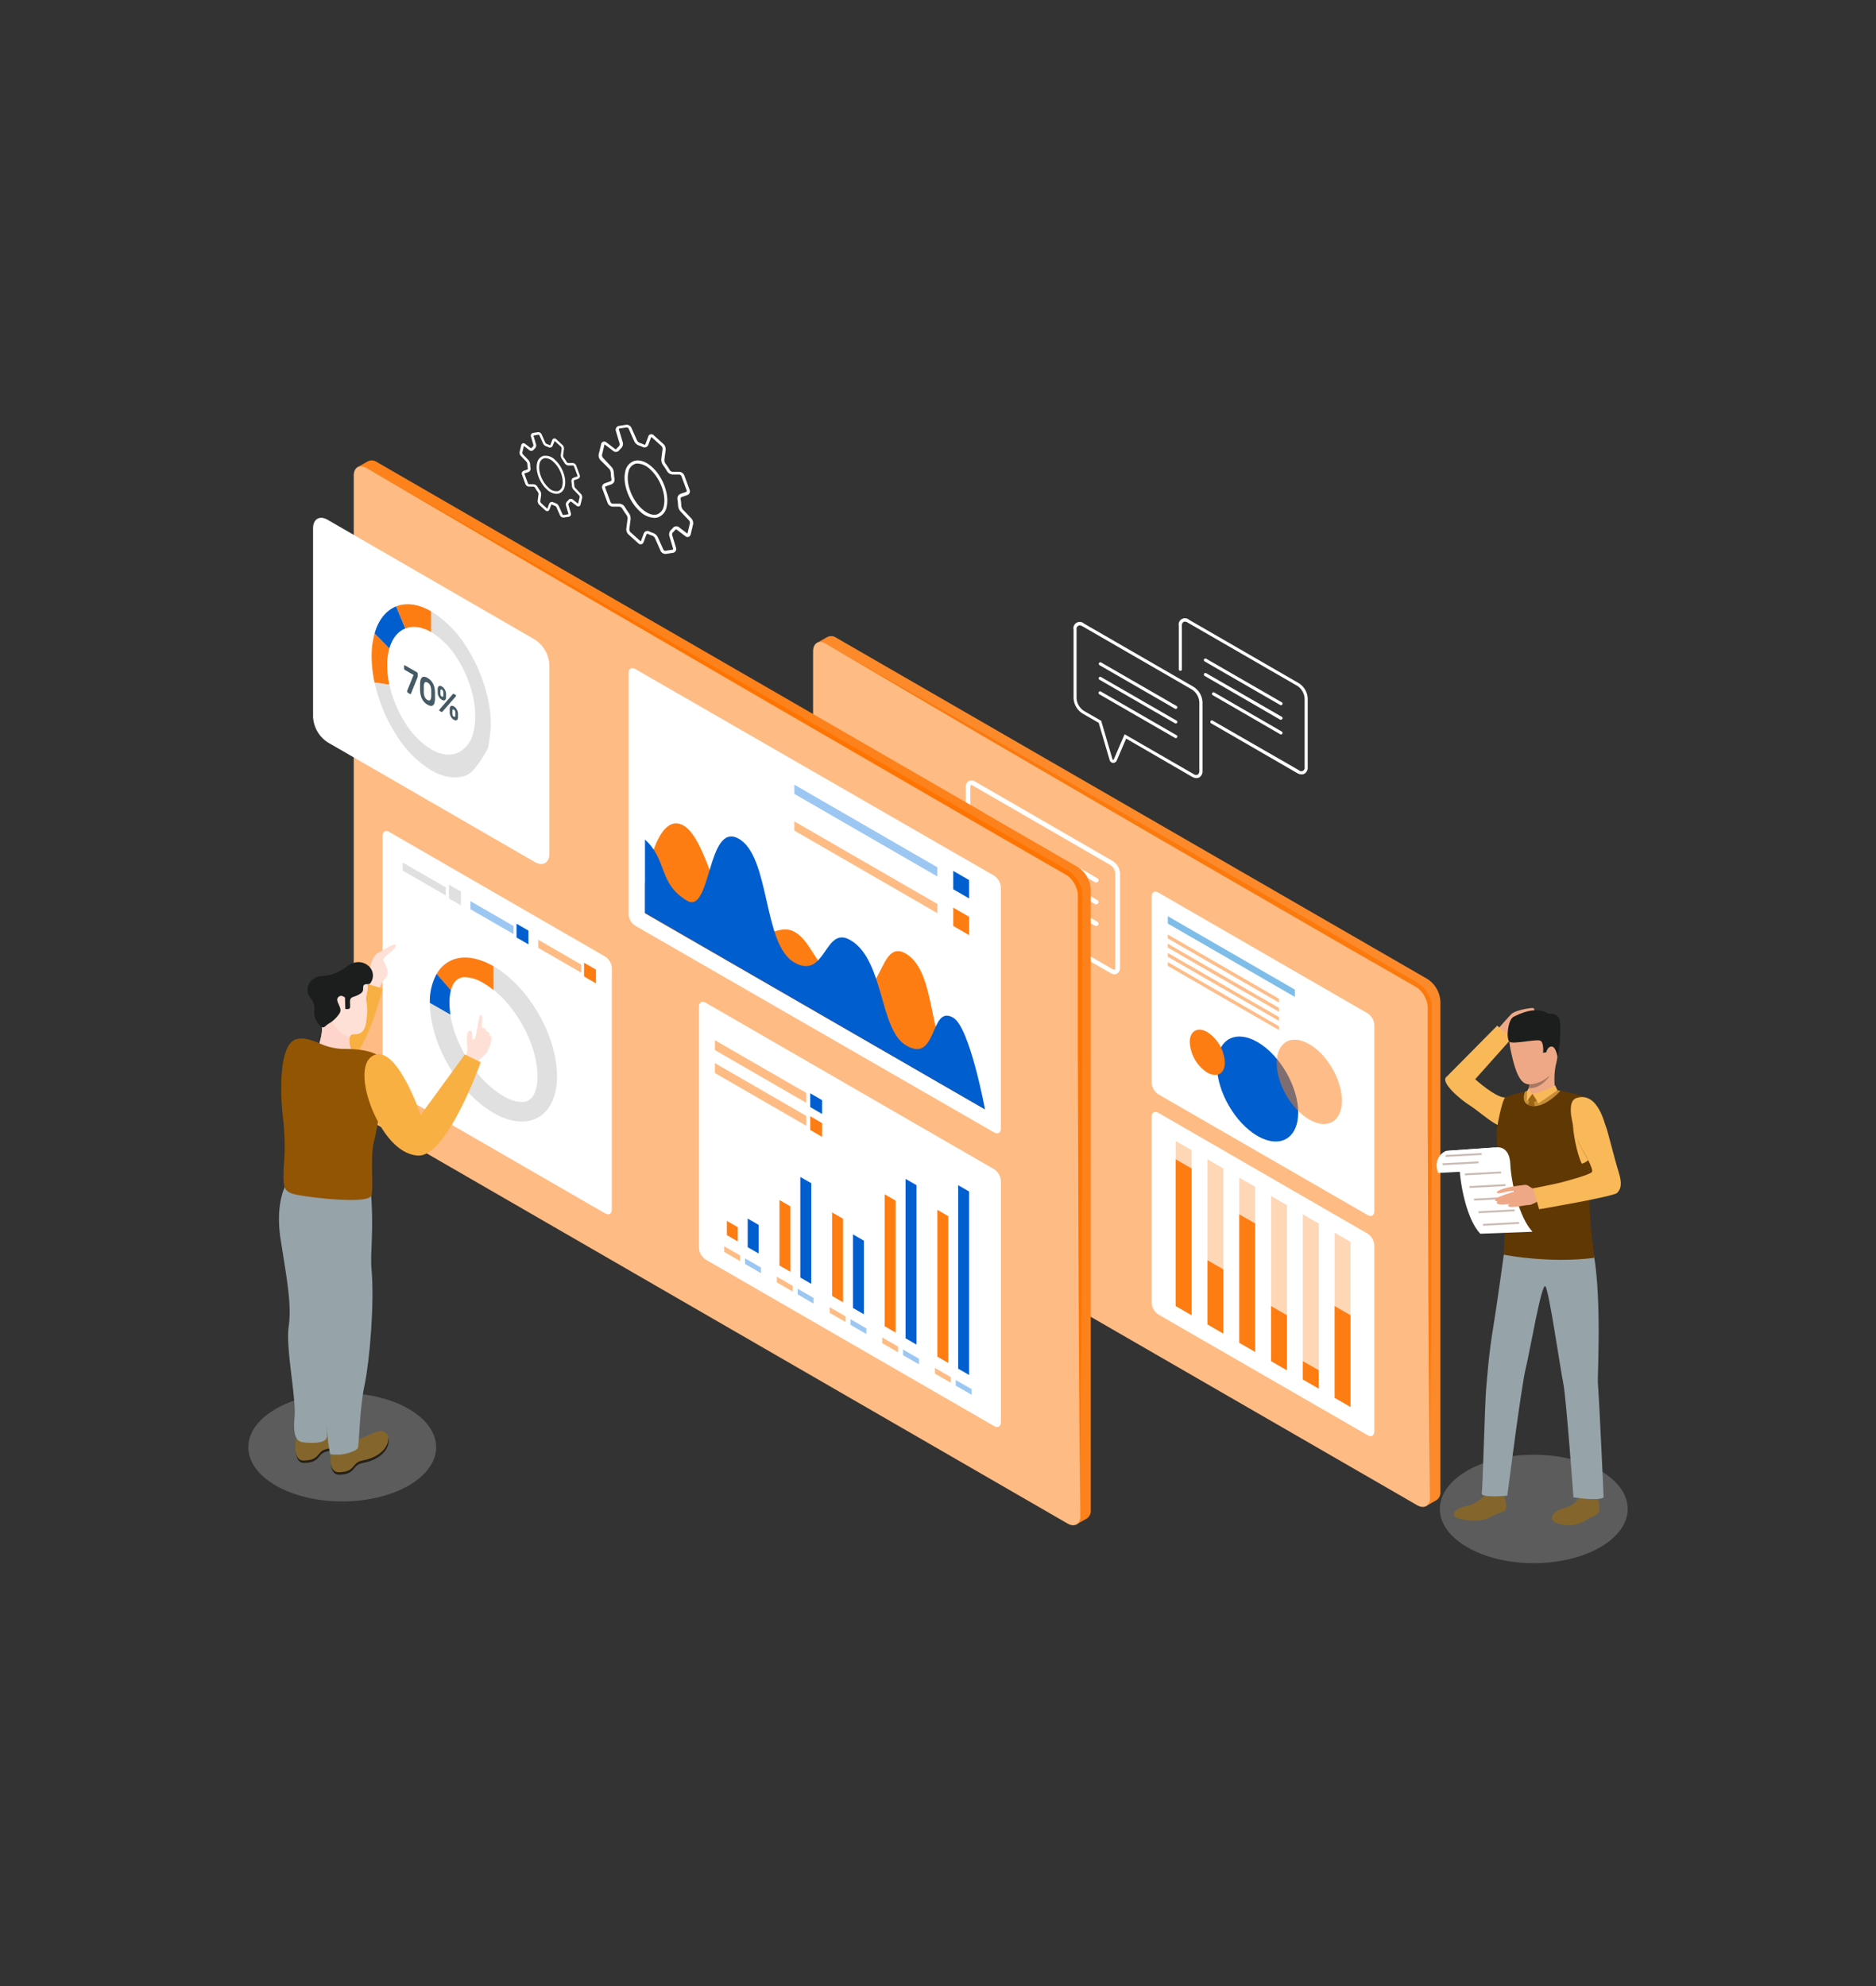 <svg xmlns="http://www.w3.org/2000/svg" width="680" height="720" viewBox="0 0 680 720">
  <rect x="0" y="0" width="680" height="720" fill="#333333" stroke="none"/>
  <g id="Group_836" data-name="Group 836" transform="translate(-2993 -2449)">
    <g id="Group_835" data-name="Group 835" transform="translate(1050.434 111)">
      <ellipse id="Shadow" cx="34.047" cy="19.659" rx="34.047" ry="19.659" transform="translate(2464.472 2865.374)" fill="#fff" opacity="0.2"/>
      <ellipse id="Shadow-2" data-name="Shadow" cx="34.047" cy="19.659" rx="34.047" ry="19.659" transform="translate(2032.566 2843)" fill="#fff" opacity="0.2"/>
      <g id="Group_823" data-name="Group 823" transform="translate(2043.689 2492)">
        <g id="Group_821" data-name="Group 821" transform="translate(0 0)">
          <g id="Group_806" data-name="Group 806" transform="translate(12.355 0)">
            <g id="Group_805" data-name="Group 805" transform="translate(0 12.918)">
              <g id="_2319918" data-name="2319918" transform="translate(14.747 0)">
                <g id="objects" transform="translate(0)">
                  <path id="Path_3735" data-name="Path 3735" d="M311.25,274.963l4.565-2.863-4.211,3.387Z" transform="translate(77.619 -38.268)" fill="#afddef"/>
                  <path id="Path_3736" data-name="Path 3736" d="M312.108,271.847a.791.791,0,0,0,1.106.14.792.792,0,0,0-.382-1.415.793.793,0,0,0-.791.391A.8.8,0,0,0,312.108,271.847Z" transform="translate(78.929 -38.909)" fill="#afddef"/>
                  <path id="Path_3737" data-name="Path 3737" d="M319.481,276.586c-1.415-2.142-6.578-8.28-6.364-11.527a9.4,9.4,0,0,1,3.587-6.439c.666-.17,1.8-.268,1.93.966s.1,5.261,1.164,6.849,1.273-.556,1.415-1.774c.214-1.418,2.172-1.515,2.1.64s-.964,6.876.27,8.408Z" transform="translate(67.216 -43.945)" fill="#ffe0d7"/>
                  <path id="Path_3738" data-name="Path 3738" d="M316.689,258.6a2.552,2.552,0,0,1,.994,0c-.768-.084-1.562.484-2.554,2.342a7.5,7.5,0,0,0,0,6.322,52.641,52.641,0,0,0,4.879,8.068l3.613-1.574-4.139,2.835c-1.418-2.142-6.578-8.28-6.367-11.527A9.408,9.408,0,0,1,316.689,258.6Z" transform="translate(67.172 -43.931)" fill="#ffd4ca"/>
                  <path id="Path_3753" data-name="Path 3753" d="M291.327,301.807,288.35,297l3.445,4.525Z" transform="translate(134.113 -27.858)" fill="#c1eafe"/>
                  <path id="Path_3754" data-name="Path 3754" d="M292.475,299.111a.794.794,0,1,0-1.171-1.024.785.785,0,0,0,.065.88.785.785,0,0,0,1.106.144Z" transform="translate(129.081 -27.573)" fill="#c1eafe"/>
                  <path id="Path_3757" data-name="Path 3757" d="M310.928,154.558l3.657-2.1h0a3.239,3.239,0,0,1,3.347.284l214.25,123.7a10.365,10.365,0,0,1,4.67,8.083V462.328a3.256,3.256,0,0,1-1.42,3.023v0l-3.743,2.128L317.9,341.272a10.318,10.318,0,0,1-4.665-8.083Z" transform="translate(-142.974 -88.423)" fill="#fc8a2b"/>
                  <path id="Path_3758" data-name="Path 3758" d="M318.265,154.286l214.28,123.682a10.3,10.3,0,0,1,4.665,8.082V463.857c0,2.963-2.083,4.168-4.665,2.694l-214.28-123.7a10.308,10.308,0,0,1-4.665-8.083V156.994C313.63,154,315.727,152.739,318.265,154.286Z" transform="translate(-147.106 -87.796)" fill="#febb83"/>
                  <path id="Path_3759" data-name="Path 3759" d="M313.091,154.09l58.594,34.429,60.179,35.055,69.1,39.988L518.7,273.715c2.921,1.688,5.9,3.36,8.736,5.048a9.511,9.511,0,0,1,2.838,3.5,9.1,9.1,0,0,1,.777,2.184,10.007,10.007,0,0,1,.17,2.327v39.28c.1,25.525.2,49.262.27,69.653.3,40.77.482,67.953.482,67.953s.186-27.183.482-67.953c.07-20.391.172-44.172.286-69.653v-39.28a11.878,11.878,0,0,0-.186-2.679,11.406,11.406,0,0,0-.908-2.554,11.09,11.09,0,0,0-3.475-4.169c-2.947-1.773-5.855-3.4-8.79-5.119l-17.615-10.21L432.586,222.2l-60.452-34.587Z" transform="translate(-141.934 -87.599)" fill="#fc790c"/>
                  <g id="Text_Box" data-name="Text Box" transform="translate(221.813 116.027)">
                    <g id="Group_351" data-name="Group 351" transform="translate(0 0)">
                      <path id="Path_967" data-name="Path 967" d="M192.387,286.127a1.926,1.926,0,0,0,.968-.254,2.344,2.344,0,0,0,1.051-2.139V249.571a5.686,5.686,0,0,0-2.579-4.481L141.9,216.243a2.359,2.359,0,0,0-2.374-.14,2.328,2.328,0,0,0-1.052,2.123v34.161a5.657,5.657,0,0,0,2.593,4.446L191,285.687A2.76,2.76,0,0,0,192.387,286.127Zm-51.881-68.6a1.178,1.178,0,0,1,.559.186L191,246.568a4.021,4.021,0,0,1,1.7,3.038v34.163c0,.407-.12.626-.22.677s-.34,0-.7-.151l-49.928-28.849a3.957,3.957,0,0,1-1.7-3.024v-34.18c0-.407.1-.626.2-.677Z" transform="translate(-138.466 -215.848)" fill="#fff"/>
                    </g>
                    <g id="Group_352" data-name="Group 352" transform="translate(5.717 11.817)">
                      <path id="Path_968" data-name="Path 968" d="M184.089,249.673a.833.833,0,0,0,.406-1.564l-40.73-23.5a.867.867,0,0,0-1.155.3.85.85,0,0,0,.306,1.138l40.729,23.5A.787.787,0,0,0,184.089,249.673Z" transform="translate(-142.503 -224.497)" fill="#fff"/>
                      <path id="Path_969" data-name="Path 969" d="M184.089,254.339a.832.832,0,0,0,.407-1.562L143.764,229.29a.813.813,0,0,0-.64-.091.835.835,0,0,0-.206,1.529l40.729,23.49A.728.728,0,0,0,184.089,254.339Z" transform="translate(-142.503 -221.239)" fill="#fff"/>
                      <path id="Path_970" data-name="Path 970" d="M184.089,258.964a.832.832,0,0,0,.407-1.562l-40.73-23.5a.836.836,0,0,0-.85,1.441l40.73,23.509A.949.949,0,0,0,184.089,258.964Z" transform="translate(-142.505 -218.023)" fill="#fff"/>
                    </g>
                  </g>
                  <path id="Path_3761" data-name="Path 3761" d="M400.3,109.625l3.657-2.085h0a3.229,3.229,0,0,1,3.345.283L661.357,254.59a10.349,10.349,0,0,1,4.667,8.082V487.744a3.275,3.275,0,0,1-1.42,3.033h0l-3.743,2.142L407.3,343.728a10.34,10.34,0,0,1-4.665-8.082Z" transform="translate(-398.878 -107.201)" fill="#fd821c"/>
                  <path id="Path_3762" data-name="Path 3762" d="M407.635,109.345,661.674,256.1a10.311,10.311,0,0,1,4.667,8.083V489.265c0,2.977-2.086,4.183-4.667,2.694L407.635,345.207a10.3,10.3,0,0,1-4.665-8.082V112.039C402.97,109.118,405.053,107.856,407.635,109.345Z" transform="translate(-402.97 -106.567)" fill="#febb83"/>
                  <path id="Path_3763" data-name="Path 3763" d="M402.486,109.16,473.7,150.878l73.1,42.541,83.9,48.61,21.428,12.336L654.8,255.9l1.3.752a6.551,6.551,0,0,1,1.12.836,10.155,10.155,0,0,1,2.838,4.765,9.088,9.088,0,0,1,.242,2.836v56.877c.1,30.956.2,59.827.282,84.586l.5,82.53s.2-33.012.51-82.53c.07-24.759.17-53.63.27-84.586V265.087a10.817,10.817,0,0,0-.3-3.247,11.58,11.58,0,0,0-3.371-5.673,13.967,13.967,0,0,0-2.71-1.8l-2.665-1.546-21.386-12.393-84.035-48.4-73.2-41.973Z" transform="translate(-397.819 -106.383)" fill="#ff7400"/>
                  <path id="Path_3764" data-name="Path 3764" d="M408.533,322.04v67.484c0,1.574-1.094,2.214-2.451,1.42l-75.795-43.722a5.412,5.412,0,0,1-2.467-4.253V275.515c0-1.56,1.1-2.2,2.467-1.418l75.72,43.731A5.4,5.4,0,0,1,408.533,322.04Z" transform="translate(-38.597 -37.57)" fill="#fff"/>
                  <path id="Path_3765" data-name="Path 3765" d="M339.664,367.813V307.959l-5.754-3.319V364.5Z" transform="translate(21.636 -24.664)" fill="#fed7b7"/>
                  <path id="Path_3766" data-name="Path 3766" d="M339.664,359.97V326.717L333.91,323.4v33.253Z" transform="translate(21.636 -16.823)" fill="#fe7d13"/>
                  <path id="Path_3767" data-name="Path 3767" d="M347.8,363.127V303.271l-5.771-3.331v59.87Z" transform="translate(1.988 -26.631)" fill="#fed7b7"/>
                  <path id="Path_3768" data-name="Path 3768" d="M347.8,347.436v-6.648l-5.771-3.317v6.651Z" transform="translate(1.988 -10.941)" fill="#fe7d13"/>
                  <path id="Path_3769" data-name="Path 3769" d="M355.914,358.439V298.583l-5.754-3.333v59.872Z" transform="translate(-17.657 -28.59)" fill="#fed7b7"/>
                  <path id="Path_3770" data-name="Path 3770" d="M355.914,346.669V326.717L350.16,323.4v19.952Z" transform="translate(-17.657 -16.823)" fill="#fe7d13"/>
                  <path id="Path_3771" data-name="Path 3771" d="M364.051,353.745V293.891l-5.771-3.331v59.868Z" transform="translate(-37.305 -30.551)" fill="#fed7b7"/>
                  <path id="Path_3772" data-name="Path 3772" d="M364.051,349.826V303.271l-5.771-3.331v46.568Z" transform="translate(-37.305 -26.631)" fill="#fe7d13"/>
                  <path id="Path_3773" data-name="Path 3773" d="M372.165,349.059V289.2l-5.754-3.331v59.87Z" transform="translate(-56.953 -32.51)" fill="#fed7b7"/>
                  <path id="Path_3774" data-name="Path 3774" d="M372.165,338.275V314.992l-5.754-3.322v23.285Z" transform="translate(-56.953 -21.725)" fill="#fe7d13"/>
                  <path id="Path_3775" data-name="Path 3775" d="M380.3,344.367V284.513l-5.771-3.333v59.856Z" transform="translate(-76.601 -34.472)" fill="#fed7b7"/>
                  <path id="Path_3776" data-name="Path 3776" d="M380.3,342.406V289.2l-5.771-3.331v53.205Z" transform="translate(-76.601 -32.51)" fill="#fe7d13"/>
                  <path id="Path_3777" data-name="Path 3777" d="M408.533,265.762v67.5c0,1.56-1.094,2.2-2.451,1.418l-75.795-43.733a5.4,5.4,0,0,1-2.467-4.253V219.207c0-1.574,1.106-2.2,2.467-1.418l75.722,43.717A5.424,5.424,0,0,1,408.533,265.762Z" transform="translate(-38.597 -61.112)" fill="#fff"/>
                  <path id="Path_3778" data-name="Path 3778" d="M362.023,256.5c8.126,4.709,14.719,16.125,14.719,25.525s-6.592,13.2-14.733,8.508S347.29,274.412,347.29,265.01,353.883,251.809,362.023,256.5Z" transform="translate(-34.413 -45.629)" fill="#005ecf"/>
                  <path id="Path_3779" data-name="Path 3779" d="M347.939,256.919c6.525,3.773,11.825,12.948,11.825,20.492s-5.3,10.608-11.839,6.835S336.1,271.3,336.1,263.74,341.405,253.134,347.939,256.919Z" transform="translate(-1.571 -45.294)" fill="#fe7d13" opacity="0.5"/>
                  <path id="Path_3780" data-name="Path 3780" d="M372.4,253.6a14.071,14.071,0,0,1,6.367,11.032c0,4.055-2.838,5.671-6.367,3.671a14.055,14.055,0,0,1-6.367-11.032C366.044,253.213,368.879,251.567,372.4,253.6Z" transform="translate(-63.009 -46.366)" fill="#fe7d13"/>
                  <path id="Path_3781" data-name="Path 3781" d="M348.13,223.72l46.075,26.619V253L348.13,226.388Z" transform="translate(-53.064 -58.492)" fill="#007cd4" opacity="0.5"/>
                  <path id="Path_3782" data-name="Path 3782" d="M352.19,228.41l40.316,23.283v1.378L352.19,229.8Z" transform="translate(-57.124 -56.532)" fill="#fe7d13" opacity="0.5"/>
                  <path id="Path_3783" data-name="Path 3783" d="M352.19,230.76l40.316,23.285v1.373L352.19,232.136Z" transform="translate(-57.124 -55.549)" fill="#fe7d13" opacity="0.5"/>
                  <path id="Path_3784" data-name="Path 3784" d="M352.19,233.11l40.316,23.269v1.376L352.19,234.486Z" transform="translate(-57.124 -54.567)" fill="#fe7d13" opacity="0.5"/>
                  <path id="Path_3785" data-name="Path 3785" d="M352.19,235.45l40.316,23.285v1.373L352.19,236.826Z" transform="translate(-57.124 -53.589)" fill="#fe7d13" opacity="0.5"/>
                  <path id="Path_3786" data-name="Path 3786" d="M558.23,239.794V327.2c0,1.574-1.1,2.211-2.454,1.418l-130.034-74.9a5.419,5.419,0,0,1-2.453-4.254V162.057c0-1.56,1.1-2.2,2.453-1.419L555.8,235.54A5.432,5.432,0,0,1,558.23,239.794Z" transform="translate(-323.673 -85.002)" fill="#fff"/>
                  <path id="Path_3787" data-name="Path 3787" d="M550.6,303.695s-11.756-15.457-15.173-22.051c-5.075-9.828-3.915-28.843-13.627-34.487-9.926-5.772-8.2,19.526-20.788,12.336s-12.552-15.712-18.935-19.853-11.937,4.17-19.428,0c-8.6-4.779-12.547-34.033-21.44-38.924-9.926-5.46-13.869,21.271-13.869,21.271v10.648Z" transform="translate(-321.781 -68.416)" fill="#fe7d13"/>
                  <path id="Path_3788" data-name="Path 3788" d="M550.595,302.292s-5.517-29.778-11.514-33.253c-8.608-5.006-5.587,17.13-17.286,9.926-9.544-5.842-7.775-31.2-20.164-38.144-9.321-5.234-8.706,14.677-20.155,8.209s-8.688-38.428-20.164-44.881S451.387,231.9,442.541,226.6c-10.466-6.3-6.988-14.734-15.2-22.135v26.616Z" transform="translate(-321.781 -67.013)" fill="#005ecf"/>
                  <path id="Path_3789" data-name="Path 3789" d="M437.154,215.467v6.651L431.4,218.8V212.15Z" transform="translate(-214.099 -63.329)" fill="#005ecf"/>
                  <path id="Path_3790" data-name="Path 3790" d="M491.36,220.035,439.52,190.1v3.333l51.841,29.935Z" transform="translate(-279.821 -72.547)" fill="#9cc7f2"/>
                  <path id="Path_3791" data-name="Path 3791" d="M437.154,224.861V231.5L431.4,228.18v-6.65Z" transform="translate(-214.099 -59.407)" fill="#fe7d13"/>
                  <path id="Path_3792" data-name="Path 3792" d="M491.36,229.412,439.52,199.49v3.318l51.841,29.935Z" transform="translate(-279.821 -68.621)" fill="#febb83"/>
                  <path id="Path_3793" data-name="Path 3793" d="M532.712,310.554V398c0,1.56-1.094,2.2-2.454,1.418L425.733,339.072a5.425,5.425,0,0,1-2.453-4.255V247.365c0-1.56,1.094-2.2,2.453-1.415L530.268,306.3A5.436,5.436,0,0,1,532.712,310.554Z" transform="translate(-298.138 -49.338)" fill="#fff"/>
                  <path id="Path_3794" data-name="Path 3794" d="M435.371,361.29V294.783L431.4,292.5v66.507Z" transform="translate(-212.312 -29.739)" fill="#005ecf"/>
                  <path id="Path_3795" data-name="Path 3795" d="M436.529,345.609l-5.759-3.319v2.042l5.759,3.32Z" transform="translate(-212.575 -8.925)" fill="#9cc7f2"/>
                  <path id="Path_3796" data-name="Path 3796" d="M440.688,354.3V301.086L436.73,298.8v53.221Z" transform="translate(-225.188 -27.106)" fill="#fe7d13"/>
                  <path id="Path_3797" data-name="Path 3797" d="M441.849,342.546l-5.759-3.336v2.044l5.773,3.319Z" transform="translate(-225.455 -10.213)" fill="#febb83"/>
                  <path id="Path_3798" data-name="Path 3798" d="M448.821,350.962v-57.8l-3.971-2.281v57.784Z" transform="translate(-244.835 -30.418)" fill="#005ecf"/>
                  <path id="Path_3799" data-name="Path 3799" d="M449.989,337.831,444.23,334.5v2.044l5.759,3.331Z" transform="translate(-245.124 -12.181)" fill="#9cc7f2"/>
                  <path id="Path_3800" data-name="Path 3800" d="M454.147,344.943V297.125l-3.967-2.3v47.828Z" transform="translate(-257.723 -28.766)" fill="#fe7d13"/>
                  <path id="Path_3801" data-name="Path 3801" d="M455.319,334.749l-5.759-3.32v2.044l5.759,3.317Z" transform="translate(-258.01 -13.467)" fill="#febb83"/>
                  <path id="Path_3802" data-name="Path 3802" d="M462.271,334.026V307.365l-3.971-2.3v26.675Z" transform="translate(-277.357 -24.486)" fill="#005ecf"/>
                  <path id="Path_3803" data-name="Path 3803" d="M463.429,330.083l-5.768-3.333v2.044l5.768,3.331Z" transform="translate(-277.61 -15.421)" fill="#9cc7f2"/>
                  <path id="Path_3804" data-name="Path 3804" d="M467.605,332.023V301.75l-3.976-2.3v30.278Z" transform="translate(-290.246 -26.833)" fill="#fe7d13"/>
                  <path id="Path_3805" data-name="Path 3805" d="M468.748,327l-5.759-3.322v2.044l5.759,3.317Z" transform="translate(-290.484 -16.704)" fill="#febb83"/>
                  <path id="Path_3806" data-name="Path 3806" d="M475.707,329.136l.014-36.473-3.971-2.283v36.47Z" transform="translate(-309.881 -30.625)" fill="#005ecf"/>
                  <path id="Path_3807" data-name="Path 3807" d="M476.915,322.3l-5.754-3.331v2.044l5.754,3.331Z" transform="translate(-310.239 -18.675)" fill="#9cc7f2"/>
                  <path id="Path_3808" data-name="Path 3808" d="M481.047,322.313V298.574l-3.967-2.284v23.737Z" transform="translate(-322.767 -28.155)" fill="#fe7d13"/>
                  <path id="Path_3809" data-name="Path 3809" d="M482.249,319.219,476.49,315.9v2.03l5.759,3.331Z" transform="translate(-323.129 -19.958)" fill="#febb83"/>
                  <path id="Path_3810" data-name="Path 3810" d="M489.162,313.683V303.317l-3.953-2.3V311.4Z" transform="translate(-342.414 -26.177)" fill="#005ecf"/>
                  <path id="Path_3811" data-name="Path 3811" d="M490.369,314.525l-5.759-3.336v2.044l5.773,3.331Z" transform="translate(-342.777 -21.926)" fill="#9cc7f2"/>
                  <path id="Path_3812" data-name="Path 3812" d="M494.487,309.072l.019-5.161-3.976-2.281v5.147Z" transform="translate(-355.291 -25.923)" fill="#fe7d13"/>
                  <path id="Path_3813" data-name="Path 3813" d="M495.7,311.44l-5.759-3.32v2.042l5.759,3.317Z" transform="translate(-355.652 -23.21)" fill="#febb83"/>
                  <path id="Path_3814" data-name="Path 3814" d="M468.97,269l4.32,2.5-.014,4.991-4.307-2.5Z" transform="translate(-303.513 -39.565)" fill="#005ecf"/>
                  <path id="Path_3815" data-name="Path 3815" d="M473.03,255.43l33.125,19.116v3.573l-33.125-19.13Z" transform="translate(-342.129 -45.236)" fill="#febb83"/>
                  <path id="Path_3816" data-name="Path 3816" d="M468.97,274.87l4.32,2.493-.014,4.979-4.307-2.5Z" transform="translate(-303.513 -37.11)" fill="#fe7d13"/>
                  <path id="Path_3817" data-name="Path 3817" d="M473.03,261.29l33.125,19.128v3.573L473.03,264.863Z" transform="translate(-342.129 -42.787)" fill="#febb83"/>
                  <g id="Group_822" data-name="Group 822" transform="translate(10.463 134.365)">
                    <path id="Path_3818" data-name="Path 3818" d="M591.674,256.831v87.45c0,1.559-1.094,2.2-2.454,1.417l-78.188-45.151a5.418,5.418,0,0,1-2.454-4.253V208.859c0-1.574,1.1-2.211,2.454-1.42l78.188,45.137A5.406,5.406,0,0,1,591.674,256.831Z" transform="translate(-508.58 -207.099)" fill="#fff"/>
                    <path id="Path_3819" data-name="Path 3819" d="M512.64,240.76l4.325,2.5v4.991l-4.325-2.5Z" transform="translate(-439.627 -193.028)" fill="#fe7d13"/>
                    <path id="Path_3820" data-name="Path 3820" d="M516.4,234.9l15.6,9v2.921l-15.6-9Z" transform="translate(-459.993 -195.476)" fill="#febb83"/>
                    <path id="Path_3821" data-name="Path 3821" d="M529.9,230.79l4.32,2.5-.009,4.988-4.311-2.5Z" transform="translate(-481.362 -197.195)" fill="#005ecf"/>
                    <path id="Path_3822" data-name="Path 3822" d="M533.72,225.02l15.615,9.006v2.919l-15.615-9Z" transform="translate(-501.884 -199.607)" fill="#9cc7f2"/>
                    <path id="Path_3823" data-name="Path 3823" d="M547.169,220.81l4.33,2.493V228.3l-4.33-2.5Z" transform="translate(-523.12 -201.367)" fill="#e0e0e0"/>
                    <path id="Path_3824" data-name="Path 3824" d="M551.05,215.14l15.6,9v2.924l-15.6-9.006Z" transform="translate(-543.779 -203.736)" fill="#e0e0e0"/>
                    <path id="Path_3825" data-name="Path 3825" d="M545.636,242.558c12.766,7.347,23.046,25.213,23.046,39.9s-10.312,20.648-23.046,13.3S522.6,270.551,522.6,255.846,532.917,235.214,545.636,242.558Zm3.548,47.064a13.773,13.773,0,0,0,6.751,2.2c4.921,0,5.671-5.857,5.671-9.36,0-12.2-8.93-27.664-19.5-33.763a13.8,13.8,0,0,0-6.737-2.2c-4.935,0-5.675,5.871-5.675,9.358C529.686,268.071,538.62,283.526,549.184,289.623Z" transform="translate(-505.47 -193.593)" fill="#e0e0e0"/>
                    <path id="Path_3826" data-name="Path 3826" d="M555.895,248.734a13.782,13.782,0,0,0-6.737-2.2c-3.063,0-4.507,2.267-5.159,4.821l-5.149-5.927c3.785-6.537,11.565-8.04,20.588-2.838v8.594A28.671,28.671,0,0,0,555.895,248.734Z" transform="translate(-519.27 -193.571)" fill="#fe7d13"/>
                    <path id="Path_3827" data-name="Path 3827" d="M552.208,243.63l5.145,5.929a18.84,18.84,0,0,0-.508,4.537,30.334,30.334,0,0,0,.354,4.255L549.75,254.1A20.8,20.8,0,0,1,552.208,243.63Z" transform="translate(-532.622 -191.826)" fill="#005ecf"/>
                  </g>
                </g>
              </g>
              <g id="Chart" transform="translate(0 20.808)">
                <g id="Group_347" data-name="Group 347">
                  <path id="Path_930" data-name="Path 930" d="M165.907,125.415,240.959,168.8a11.723,11.723,0,0,1,5.308,9.21V246.4c0,3.385-2.372,4.758-5.308,3.067l-75.053-43.384a11.755,11.755,0,0,1-5.307-9.211V128.48C160.6,125.141,162.972,123.694,165.907,125.415Z" transform="translate(-160.6 -124.686)" fill="#fff"/>
                </g>
                <path id="Path_931" data-name="Path 931" d="M193.868,161.66h-.19a.263.263,0,0,0-.084.217v.941a.616.616,0,0,0,.084.3.41.41,0,0,0,.19.217l3.165,1.822-2.342,5.785a.342.342,0,0,0,0,.145.619.619,0,0,0,.087.3.577.577,0,0,0,.187.217l.841.476h.187a.586.586,0,0,0,.1-.158l2.342-5.785a.727.727,0,0,1,.117-.3.7.7,0,0,0,0-.26V164.7a.552.552,0,0,0-.087-.288.4.4,0,0,0-.187-.217Z" transform="translate(-160.608 -108.191)" fill="#455a64"/>
                <path id="Path_932" data-name="Path 932" d="M194.515,168.638a5.418,5.418,0,0,0-.463-1.447,4.915,4.915,0,0,0-.825-1.245,4.753,4.753,0,0,0-1.244-.982,2.634,2.634,0,0,0-1.242-.434,1.154,1.154,0,0,0-.826.3,2.069,2.069,0,0,0-.462.912,8.246,8.246,0,0,0-.174,1.358v2.314a12.643,12.643,0,0,0,.174,1.546,6.725,6.725,0,0,0,.462,1.447,5.435,5.435,0,0,0,.826,1.245,5.083,5.083,0,0,0,1.242,1,3,3,0,0,0,1.244.434,1,1,0,0,0,.825-.289,1.666,1.666,0,0,0,.463-.882,6.072,6.072,0,0,0,.174-1.347v-2.385A9.071,9.071,0,0,0,194.515,168.638Zm-3.89.388v-1.112a2.266,2.266,0,0,1,.347-1.3c.2-.233.534-.217,1,0a2.236,2.236,0,0,1,1.012,1.1,5.628,5.628,0,0,1,.348,1.707v2.255a2.451,2.451,0,0,1-.348,1.286c-.2.246-.534.217-1.012,0a2.373,2.373,0,0,1-1-1.112,4.728,4.728,0,0,1-.347-1.692Z" transform="translate(-150.496 -106.911)" fill="#455a64"/>
                <path id="Path_933" data-name="Path 933" d="M184.389,166.821a.67.67,0,0,0-.463.117.818.818,0,0,0-.29.36,2.2,2.2,0,0,0-.115.55v1.491a4.461,4.461,0,0,0,.115.678,3.247,3.247,0,0,0,.29.693,2.892,2.892,0,0,0,1.1,1.158,1.568,1.568,0,0,0,.651.23.664.664,0,0,0,.45-.114.779.779,0,0,0,.289-.378,1.959,1.959,0,0,0,.115-.534v-1.49a4.125,4.125,0,0,0-.115-.681,3.162,3.162,0,0,0-.289-.693,3.215,3.215,0,0,0-.45-.65,2.78,2.78,0,0,0-.651-.521A1.318,1.318,0,0,0,184.389,166.821Zm-.3,8.678h0a.318.318,0,0,0,.173.417l.608.35a.322.322,0,0,0,.217,0,.441.441,0,0,0,.145-.1l4.947-5.639h0v-.072a.448.448,0,0,0-.233-.4l-.608-.348a.341.341,0,0,0-.217,0,.405.405,0,0,0-.143.1Zm1.344-4.788c0,.087-.217.074-.406,0a.945.945,0,0,1-.4-.417,1.657,1.657,0,0,1-.13-.521v-1.245a.651.651,0,0,1,.13-.376c.072-.087.217-.072.4,0a.933.933,0,0,1,.406.42,1.625,1.625,0,0,1,.131.534v1.229a.636.636,0,0,1-.117.42Zm3.3,3.326a.682.682,0,0,0-.462.117.727.727,0,0,0-.276.375,1.437,1.437,0,0,0-.117.55v1.488a2.413,2.413,0,0,0,.117.681,2.729,2.729,0,0,0,.276.693,3.2,3.2,0,0,0,.462.637,2.18,2.18,0,0,0,.636.506,1.575,1.575,0,0,0,.65.245.72.72,0,0,0,.448-.115.856.856,0,0,0,.289-.376,2.1,2.1,0,0,0,.117-.55v-1.475a4.474,4.474,0,0,0-.117-.693,3.591,3.591,0,0,0-.289-.695,3.167,3.167,0,0,0-.448-.65,2.881,2.881,0,0,0-.65-.521A1.459,1.459,0,0,0,188.727,174.037Zm1.04,3.949c-.072.072-.2.072-.4,0a1.027,1.027,0,0,1-.406-.419,1.724,1.724,0,0,1-.128-.535,2.569,2.569,0,0,0,0-.261v-.721a2.287,2.287,0,0,0,0-.246.683.683,0,0,1,.128-.391c0-.087.217,0,.406,0a.937.937,0,0,1,.4.42,1.659,1.659,0,0,1,.131.534,1.273,1.273,0,0,1,0,.26v.724a.971.971,0,0,1,0,.245.7.7,0,0,1-.1.391Z" transform="translate(-138.343 -105.891)" fill="#455a64"/>
                <path id="Path_934" data-name="Path 934" d="M207.877,154.891l-3.327-8.011c-3.644,1.445-6.434,4.844-7.85,9.862l5.363,5.425C203.1,158.463,205.172,155.948,207.877,154.891Z" transform="translate(-174.416 -114.784)" fill="#005ecf"/>
                <path id="Path_935" data-name="Path 935" d="M202.917,156.457v-7.52c-4.742-2.746-9.126-3.224-12.7-1.822l3.326,8.011C196.179,154.086,199.4,154.435,202.917,156.457Z" transform="translate(-160.083 -115.021)" fill="#fe7d13"/>
                <path id="Path_936" data-name="Path 936" d="M206.362,165.239a22.307,22.307,0,0,1,.782-6.116l-5.366-5.424a30.577,30.577,0,0,0-1.056,8.287,46.068,46.068,0,0,0,1.056,9.516l5.366.767A33.549,33.549,0,0,1,206.362,165.239Z" transform="translate(-179.492 -111.742)" fill="#fe7d13"/>
                <g id="Group_348" data-name="Group 348" transform="translate(22.328 33.917)">
                  <path id="Path_937" data-name="Path 937" d="M216.35,179.912a57.844,57.844,0,0,0-7.853-18.943,39.3,39.3,0,0,0-12.7-12.828v7.52a28.953,28.953,0,0,1,9.371,9.488,42.639,42.639,0,0,1,5.785,13.983,33.713,33.713,0,0,1,.78,7.027,22.416,22.416,0,0,1-.78,6.118,10.351,10.351,0,0,1-5.785,7.23c-2.633,1.025-5.783.695-9.371-1.33a29,29,0,0,1-9.371-9.5,42.437,42.437,0,0,1-5.785-13.983l-5.366-.767a57.672,57.672,0,0,0,7.81,18.988,39.455,39.455,0,0,0,12.7,12.841c4.744,2.733,9.141,3.226,12.7,1.822s7.851-9.862,7.851-9.862a57.611,57.611,0,0,0,1.058-8.3A46.032,46.032,0,0,0,216.35,179.912Z" transform="translate(-175.279 -148.14)" fill="#e0e0e0"/>
                </g>
              </g>
            </g>
            <g id="Gears" transform="translate(74.849 0)">
              <g id="Gears-2" data-name="Gears" transform="translate(0)">
                <path id="Path_866" data-name="Path 866" d="M349.477,96.68h.254l2.521-.388a1.458,1.458,0,0,0,1.006-.639,1.492,1.492,0,0,0,.147-1.141l-1.427-4.724a1.149,1.149,0,0,1,.342-.981,10.119,10.119,0,0,0,.754-.811.4.4,0,0,1,.261-.18.406.406,0,0,1,.312.066l3.159,2.4a1.209,1.209,0,0,0,1.141.217,1.232,1.232,0,0,0,.752-.9l.857-3.572a2.567,2.567,0,0,0-.582-2.179l-3.115-3.264a2.493,2.493,0,0,1-.547-1.335,22.131,22.131,0,0,0-.263-2.511.654.654,0,0,1,.389-.673l2-.7a1.565,1.565,0,0,0,.878-.787,1.535,1.535,0,0,0,0-1.141L356.4,68.22a2.093,2.093,0,0,0-1.848-1.3h-2.409a1.342,1.342,0,0,1-.992-.594c-.514-.856-1.052-1.689-1.622-2.454a2.348,2.348,0,0,1-.363-1.358l.468-3.537a2.667,2.667,0,0,0-.789-2.123l-3.548-3.195a1.141,1.141,0,0,0-1.974.491l-1.029,2.739a.313.313,0,0,1-.158.183.362.362,0,0,1-.284,0,12.119,12.119,0,0,0-1.578-.639,1.925,1.925,0,0,1-1-.856l-2.056-4.621a1.9,1.9,0,0,0-1.962-1.073l-2.533.388a1.406,1.406,0,0,0-.994.639,1.435,1.435,0,0,0-.159,1.141l1.39,4.679a1.137,1.137,0,0,1-.328.981,6.3,6.3,0,0,0-.766.81.41.41,0,0,1-.57.115l-3.161-2.4a1.141,1.141,0,0,0-1.895.673l-.868,3.572a2.564,2.564,0,0,0,.6,2.191l3.2,3.172a2.472,2.472,0,0,1,.547,1.336,21.031,21.031,0,0,0,.263,2.5.644.644,0,0,1-.388.673l-2,.708a1.517,1.517,0,0,0-.924,1.974l1.927,5.2a2.089,2.089,0,0,0,1.837,1.312h2.407a1.383,1.383,0,0,1,.994.6c.514.856,1.052,1.678,1.62,2.454a2.263,2.263,0,0,1,.365,1.358l-.454,3.537a2.626,2.626,0,0,0,.775,2.122l3.548,3.184a1.141,1.141,0,0,0,1.974-.48l1.027-2.75a.284.284,0,0,1,.161-.171.359.359,0,0,1,.284,0,14.025,14.025,0,0,0,1.574.639,1.929,1.929,0,0,1,1.017.855l2.042,4.622A1.932,1.932,0,0,0,349.477,96.68Zm3.985-10a1.569,1.569,0,0,0-1.231.605,5.994,5.994,0,0,1-.642.684,2.223,2.223,0,0,0-.649,2.122l1.38,4.678a.267.267,0,0,1,0,.251.261.261,0,0,1-.216.126l-2.521.4a.8.8,0,0,1-.775-.422l-2.053-4.565a3.041,3.041,0,0,0-1.678-1.472,9.51,9.51,0,0,1-1.439-.582,1.485,1.485,0,0,0-1.141-.058,1.435,1.435,0,0,0-.8.833l-1.027,2.739c0,.08,0,.114-.067.114a.245.245,0,0,1-.1-.069l-3.617-3.252a1.556,1.556,0,0,1-.421-1.141l.454-3.549a3.331,3.331,0,0,0-.568-2.157c-.538-.741-1.064-1.54-1.553-2.362a2.468,2.468,0,0,0-1.939-1.141h-2.407a.956.956,0,0,1-.812-.57l-1.93-5.215a.411.411,0,0,1,0-.308.393.393,0,0,1,.242-.2l2-.708a1.761,1.761,0,0,0,1.143-1.906c-.126-.81-.207-1.609-.251-2.385a3.57,3.57,0,0,0-.857-2.054l-3.1-3.31a1.453,1.453,0,0,1-.308-1.141h0l.855-3.572a.755.755,0,0,1,0-.1h.093l3.158,2.4a1.508,1.508,0,0,0,2.123-.308,7.557,7.557,0,0,1,.638-.685,2.206,2.206,0,0,0,.652-2.122L332.7,51.594a.251.251,0,0,1,.216-.377l2.533-.388a.8.8,0,0,1,.764.423l2.065,4.667a3.029,3.029,0,0,0,1.678,1.461,12.718,12.718,0,0,1,1.439.582,1.444,1.444,0,0,0,1.143,0,1.372,1.372,0,0,0,.8-.822l1.027-2.75c0-.069,0-.1.072-.1a.269.269,0,0,1,.1.068l3.55,3.184a1.576,1.576,0,0,1,.421,1.141l-.454,3.537a3.4,3.4,0,0,0,.568,2.168c.538.741,1.064,1.541,1.553,2.362a2.483,2.483,0,0,0,1.939,1.141h2.419a.979.979,0,0,1,.8.57l1.93,5.215a.422.422,0,0,1,0,.32.427.427,0,0,1-.24.205l-1.995.7a1.789,1.789,0,0,0-1.143,1.917,22.146,22.146,0,0,1,.251,2.385,3.584,3.584,0,0,0,.854,2.054l3.1,3.264a1.373,1.373,0,0,1,.31,1.141l-.854,3.571a.252.252,0,0,1,0,.1l-.093-.057-3.159-2.4A1.468,1.468,0,0,0,353.463,86.683Zm-7.989-3.058a4.63,4.63,0,0,0,1.334-.194,4.932,4.932,0,0,0,3.175-3.834c1.059-4.382-1.315-10.852-5.287-14.425-2.211-1.985-4.56-2.784-6.525-2.179a4.93,4.93,0,0,0-3.184,3.834c-1.05,4.382,1.313,10.841,5.282,14.412h0a8.1,8.1,0,0,0,5.249,2.385ZM339.5,63.918a7.009,7.009,0,0,1,4.486,2.077c3.7,3.321,5.913,9.289,4.954,13.317a3.826,3.826,0,0,1-2.421,3.024c-1.564.479-3.538-.229-5.454-1.951-3.7-3.321-5.91-9.3-4.94-13.318a3.782,3.782,0,0,1,2.416-3.024,3.272,3.272,0,0,1,1.006-.125Z" transform="translate(-296.674 -49.867)" fill="#fff"/>
                <path id="Path_867" data-name="Path 867" d="M376.511,83.146h.17l1.669-.251a1.036,1.036,0,0,0,.717-.468,1.02,1.02,0,0,0,.1-.833l-.915-3.081a.649.649,0,0,1,.193-.548,4.456,4.456,0,0,0,.514-.537.2.2,0,0,1,.254-.068l2.074,1.574a.844.844,0,0,0,1.392-.49l.558-2.351a1.761,1.761,0,0,0-.465-1.529l-2.044-2.146a1.563,1.563,0,0,1-.33-.822,14.605,14.605,0,0,0-.172-1.654.331.331,0,0,1,.2-.343l1.311-.456a1.127,1.127,0,0,0,.626-.571,1.1,1.1,0,0,0,0-.844L381.1,64.306a1.46,1.46,0,0,0-1.29-.913h-1.576a.833.833,0,0,1-.58-.353,15.543,15.543,0,0,0-1.073-1.621,1.351,1.351,0,0,1-.216-.833l.3-2.282a1.8,1.8,0,0,0-.547-1.461l-2.281-2.1a.87.87,0,0,0-1.441.354l-.67,1.8c-.093.08-.125.069-.172.057a8.9,8.9,0,0,0-1.05-.434,1.213,1.213,0,0,1-.605-.5l-1.348-3.047a1.343,1.343,0,0,0-1.39-.753l-1.655.251a1.08,1.08,0,0,0-.719.468,1.026,1.026,0,0,0-.1.833l.9,3.081a.641.641,0,0,1-.193.548,5.082,5.082,0,0,0-.5.537.19.19,0,0,1-.114.087.186.186,0,0,1-.14-.019l-2.074-1.575a.9.9,0,0,0-.847-.159.864.864,0,0,0-.547.65l-.559,2.351a1.742,1.742,0,0,0,.4,1.518l2.042,2.146a1.485,1.485,0,0,1,.342.822,14.2,14.2,0,0,0,.17,1.655.329.329,0,0,1-.193.342l-1.313.456a1.137,1.137,0,0,0-.626.571,1.15,1.15,0,0,0,0,.844l1.264,3.423a1.463,1.463,0,0,0,1.29.913h1.576a.815.815,0,0,1,.582.342,17.186,17.186,0,0,0,1.064,1.621,1.4,1.4,0,0,1,.226.833l-.3,2.282a1.889,1.889,0,0,0,.538,1.472l2.284,2.088a.913.913,0,0,0,.822.229.891.891,0,0,0,.626-.582l.675-1.8c.088-.08.126-.069.17,0a8.055,8.055,0,0,0,1.036.433,1.148,1.148,0,0,1,.619.5l1.345,3.047A1.346,1.346,0,0,0,376.511,83.146Zm2.614-6.744a1.145,1.145,0,0,0-.88.434,3.017,3.017,0,0,1-.409.445,1.541,1.541,0,0,0-.445,1.483l.9,3.07-.079.137-1.667.263a.426.426,0,0,1-.412-.229l-1.348-3.036a2.022,2.022,0,0,0-1.138-1,9.22,9.22,0,0,1-.926-.376,1.023,1.023,0,0,0-.854,0,.992.992,0,0,0-.568.593l-.675,1.8-2.284-2.1a.971.971,0,0,1-.249-.673l.3-2.282A2.283,2.283,0,0,0,368,73.446c-.354-.491-.7-1.016-1.015-1.552a1.7,1.7,0,0,0-1.345-.787H364.05a.547.547,0,0,1-.445-.319l-1.266-3.424a.2.2,0,0,1,0-.137.206.206,0,0,1,.1-.091l1.313-.456a1.267,1.267,0,0,0,.8-1.358,14.982,14.982,0,0,1-.161-1.552,2.433,2.433,0,0,0-.591-1.415l-2.044-2.134a.9.9,0,0,1-.184-.673h0l.571-2.351,2.032,1.6a1.141,1.141,0,0,0,1.506-.216,5.508,5.508,0,0,1,.421-.446,1.54,1.54,0,0,0,.447-1.483l-.912-3.07v-.594l.065.457,1.646-.331a.425.425,0,0,1,.412.228l1.322,2.978a2.1,2.1,0,0,0,1.141,1.016,5.6,5.6,0,0,1,.924.377,1.066,1.066,0,0,0,.857,0,1.008,1.008,0,0,0,.57-.594l.719-1.723,2.281,2.1a.97.97,0,0,1,.252.673l-.308,2.282a2.284,2.284,0,0,0,.4,1.483c.354.491.7,1.016,1.017,1.552a1.736,1.736,0,0,0,1.345.8h1.588a.545.545,0,0,1,.442.32l1.269,3.423a.174.174,0,0,1,0,.137.211.211,0,0,1-.1.091l-1.313.457a1.264,1.264,0,0,0-.8,1.358,15.03,15.03,0,0,1,.159,1.552,2.465,2.465,0,0,0,.584,1.415l2.053,2.134a.9.9,0,0,1,.181.684l-.57,2.282-2.032-1.6A1.132,1.132,0,0,0,379.125,76.4Zm-5.215-1.826a2.986,2.986,0,0,0,.9-.137,3.3,3.3,0,0,0,2.144-2.579c.7-2.91-.866-7.2-3.5-9.563a4.687,4.687,0,0,0-4.369-1.449,3.3,3.3,0,0,0-2.144,2.533c-.71,2.91.866,7.2,3.492,9.562h0A5.416,5.416,0,0,0,373.911,74.576Zm-3.927-12.952a4.5,4.5,0,0,1,2.865,1.358c2.409,2.157,3.857,6.048,3.217,8.661a2.421,2.421,0,0,1-1.529,1.929,3.859,3.859,0,0,1-3.492-1.267h0c-2.409-2.157-3.857-6.048-3.231-8.661a2.451,2.451,0,0,1,1.543-1.928A2.269,2.269,0,0,1,369.984,61.624Z" transform="translate(-360.567 -49.536)" fill="#fff"/>
              </g>
            </g>
            <g id="Speech_Bubbles" data-name="Speech Bubbles" transform="translate(275.612 70.127)">
              <g id="Speech_Bubbles-2" data-name="Speech Bubbles" transform="translate(0)">
                <path id="Path_1060" data-name="Path 1060" d="M220.273,112.551a2.187,2.187,0,0,0,1.038-.263,2.594,2.594,0,0,0,1.142-2.385V85.039a6.988,6.988,0,0,0-3.2-5.534l-39.78-22.971a2.283,2.283,0,0,0-3.766,2.168V83.567a6.983,6.983,0,0,0,3.2,5.546l5.911,3.423L188.8,106.07a1.358,1.358,0,0,0,2.546.159l3.423-7.987,23.883,13.841A3.272,3.272,0,0,0,220.273,112.551ZM178.9,57.5l39.756,22.971a5.935,5.935,0,0,1,2.638,4.564V109.9a1.554,1.554,0,0,1-.582,1.4,1.518,1.518,0,0,1-1.5-.205l-25-14.424-3.936,9.129a.242.242,0,0,1-.446-.023l-4.1-13.979-6.3-3.629a5.923,5.923,0,0,1-2.635-4.565V58.7a1.233,1.233,0,0,1,2.066-1.141Z" transform="translate(-175.661 -54.605)" fill="#fff"/>
                <path id="Path_1061" data-name="Path 1061" d="M211.578,85.661a.586.586,0,0,0,.49-.274.566.566,0,0,0,.062-.432.558.558,0,0,0-.268-.345l-27.386-15.8a.571.571,0,0,0-.571.982l27.387,15.8A.607.607,0,0,0,211.578,85.661Z" transform="translate(-174.486 -52.797)" fill="#fff"/>
                <path id="Path_1062" data-name="Path 1062" d="M211.62,90.3a.559.559,0,0,0,.49-.274.549.549,0,0,0,.061-.427.54.54,0,0,0-.265-.338l-27.387-15.8a.56.56,0,0,0-.776.205.571.571,0,0,0,.206.765l27.386,15.8A.62.62,0,0,0,211.62,90.3Z" transform="translate(-174.527 -52.145)" fill="#fff"/>
                <path id="Path_1063" data-name="Path 1063" d="M211.678,94.958a.57.57,0,0,0,.49-.286.546.546,0,0,0-.2-.765L184.576,78.1a.571.571,0,1,0-.571.982l27.387,15.793A.511.511,0,0,0,211.678,94.958Z" transform="translate(-174.587 -51.493)" fill="#fff"/>
                <path id="Path_1064" data-name="Path 1064" d="M186.854,111.382a2.076,2.076,0,0,0,1.038-.274,2.58,2.58,0,0,0,1.142-2.373V83.869a6.962,6.962,0,0,0-3.2-5.534l-39.78-22.971a2.283,2.283,0,0,0-3.766,2.168V73.29a.572.572,0,0,0,.571.559h0a.56.56,0,0,0,.56-.559V57.531a1.55,1.55,0,0,1,.569-1.4,1.574,1.574,0,0,1,1.506.205L185.269,79.3a5.913,5.913,0,0,1,2.635,4.564v24.866a1.232,1.232,0,0,1-2.076,1.141L154.571,91.891a.558.558,0,0,0-.775.2.57.57,0,0,0,.2.765l31.269,18.087A3.169,3.169,0,0,0,186.854,111.382Z" transform="translate(-104.105 -54.771)" fill="#fff"/>
                <path id="Path_1065" data-name="Path 1065" d="M178.205,84.494a.56.56,0,0,0,.275-1.05l-27.389-15.8a.581.581,0,0,0-.775.205.57.57,0,0,0,.2.765l27.387,15.8A.51.51,0,0,0,178.205,84.494Z" transform="translate(-102.966 -52.965)" fill="#fff"/>
                <path id="Path_1066" data-name="Path 1066" d="M178.205,89.093a.56.56,0,0,0,.275-1.05L151.092,72.25a.558.558,0,0,0-.775.205.57.57,0,0,0,.2.765l27.387,15.873A.61.61,0,0,0,178.205,89.093Z" transform="translate(-102.966 -52.315)" fill="#fff"/>
                <path id="Path_1067" data-name="Path 1067" d="M175.261,93.58a.559.559,0,0,0,.273-1.05L151.08,78.38a.547.547,0,0,0-.764.205.569.569,0,0,0,.2.764L174.965,93.5A.507.507,0,0,0,175.261,93.58Z" transform="translate(-100.022 -51.45)" fill="#fff"/>
              </g>
            </g>
          </g>
          <g id="Group_811" data-name="Group 811" transform="translate(0 188.431)">
            <path id="Path_3005" data-name="Path 3005" d="M153.895,202.733c1.666-1.547.952-10.576,4.72-12.652,3.186-1.705,5.976-3.662,6.385-2.856.688,1.322-4.8,4.151-4.469,5.5s2.9,4.191.568,6.742a11.528,11.528,0,0,0-2.723,6.28Z" transform="translate(-122.696 -187.038)" fill="#ffe0d7"/>
            <path id="Path_3006" data-name="Path 3006" d="M157.55,234.855s11.74-10.286,17.967-17.425c6.61-7.456,10.748-19.831,10.748-19.831l6.5,1.97s-3.332,14.172-8.5,22.276c-5.354,8.369-20.36,21.5-20.36,21.5Z" transform="translate(-155.238 -183.637)" fill="#f9b043"/>
            <path id="Path_3007" data-name="Path 3007" d="M156.28,327.563c-.661,2.829-.965,8.514,2.538,8.474,6.306-.093,4.508-3.477,8.593-4.244,9.1-1.692,10.576-8.131,8.686-9.876s-4.693-.132-7.152.992c-1.454.661-7.351,2.829-7.351,2.829Z" transform="translate(-137.06 -143.849)" fill="#241f17"/>
            <path id="Path_3008" data-name="Path 3008" d="M156.375,326.892c-.661,2.829-.965,8.527,2.538,8.474,6.306-.079,4.508-3.477,8.593-4.231,9.1-1.706,10.576-8.144,8.673-9.889s-4.68-.119-7.139,1c-1.454.661-7.351,2.816-7.351,2.816Z" transform="translate(-137.273 -144.064)" fill="#84662c"/>
            <path id="Path_3009" data-name="Path 3009" d="M165.885,324.332c-.661,2.829-.965,8.527,2.538,8.474,6.306-.079,4.508-3.464,8.593-4.231,9.1-1.705,10.576-8.144,8.673-9.889s-4.68-.119-7.139,1c-1.454.661-7.351,2.816-7.351,2.816Z" transform="translate(-159.356 -144.888)" fill="#241f17"/>
            <path id="Path_3010" data-name="Path 3010" d="M166.02,323.7c-.674,2.816-.978,8.514,2.525,8.461,6.306-.079,4.521-3.464,8.593-4.231,9.1-1.705,10.576-8.131,8.686-9.876s-4.693-.132-7.152.992c-1.441.661-7.337,2.829-7.337,2.829Z" transform="translate(-159.649 -145.092)" fill="#84662c"/>
            <path id="Path_3011" data-name="Path 3011" d="M176.426,194.44c3.741.119,4.059,3.755,4.072,5.394s-.754,3.821-.595,5.011a18.509,18.509,0,0,1,.3,5.513c-.37,1.917,0,7.033-4.64,6.822-3.384-.159-.9,6.359-.9,6.359s-2.935,3.213-6.359,3.252a12.321,12.321,0,0,1-6.729-2.644s3.041-6.729,2.181-10.682-.106-15.865-.106-15.865Z" transform="translate(-148.295 -184.655)" fill="#ffe0d7"/>
            <path id="Path_3012" data-name="Path 3012" d="M167.762,209.4a15.186,15.186,0,0,1-.251-1.917l3.715-.37a10.325,10.325,0,0,0,6.716,7.113c-.568,1.824.727,5.288.727,5.288a12.11,12.11,0,0,1-1.322,1.216c-2.076,0-9.929.291-10.14.159a11.71,11.71,0,0,1-1.216-1.586C166.757,217.329,168.436,212.5,167.762,209.4Z" transform="translate(-152.295 -180.575)" fill="#ffd4ca"/>
            <path id="Path_3013" data-name="Path 3013" d="M165.123,215.157c1,.992,1.52-.331,2.816-1.031a11.555,11.555,0,0,0,3.966-3.86c1.058-1.93-1.745-4.112-.687-5.539s2.565,0,2.565,0l.119,4.1s1.111.185,1.52-.145.132-1.917.185-2.644c.145-1.917,1.322-1.216,3.583-2.644,1.8-1.084.846-2.036,1.322-3.014s2.049-.132,2.525-.965a4.6,4.6,0,0,0-.661-6.121c-1.851-1.653-4.759-2.208-7.932.106a14.675,14.675,0,0,1-8.554,3.437c-4.614,0-7.152,4.548-4.839,7.76a6.055,6.055,0,0,1,1.534,5.288A6.61,6.61,0,0,0,165.123,215.157Z" transform="translate(-149.855 -185.488)" fill="#1c1e1e"/>
            <path id="Path_3014" data-name="Path 3014" d="M174.729,252.334s-5.156,6.531-2.737,21.708,3.966,23.625,2.856,31.359,2.8,25.767,2.128,32.866.965,8.765,3.213,8.99,8.567.754,8.54-2.234.331-17.279.939-21.444a104.653,104.653,0,0,0,.754-20.941c-.4-6.134.079-11.793-.383-19.09-.555-8.739-2.644-21.43-1.573-27.9C190.21,245.05,174.729,252.334,174.729,252.334Z" transform="translate(-171.346 -166.796)" fill="#96a3a8"/>
            <path id="Path_3015" data-name="Path 3015" d="M162.494,252.773s-3.2,4.773-1.864,18.165c.846,8.527,6.861,20.029,6.61,26.666s-1.388,16.129.37,25.251,1.1,20.1,2.948,28.794c5,.82,9.783-1.322,10.048-2.287.529-1.93.529-13.789,2.419-22.792s3.6-29.918,2.538-41.763c-.621-7.007,1.018-14.027-.344-29.323C184.176,244.074,162.494,252.773,162.494,252.773Z" transform="translate(-151.999 -166.891)" fill="#96a3a8"/>
            <path id="Path_3016" data-name="Path 3016" d="M162.54,213.062c2.763-.846,6.4.608,8.7,1.586a21.364,21.364,0,0,0,8.99,1.93c4.429,0,13.049.621,14,5.077s-2.036,23.136-3.477,28.424,0,18.112-1.044,19.831c-1.322,2.261-13.908,1.428-22.726.212s-9.254-1.6-9-9.73a92.438,92.438,0,0,0-.238-19.117C156.644,232.166,156.353,214.873,162.54,213.062Z" transform="translate(-156.315 -178.74)" fill="#925503"/>
            <path id="Path_3017" data-name="Path 3017" d="M127.634,222.575a6.61,6.61,0,0,0,1.216-3.107c.132-1.692-.7-7.192.82-7.417s.608,3.279,1.322,3.279c1.56,0,1.6-9.016,2.842-8.99.978,0-.132,4.667.476,4.667a1.481,1.481,0,0,1,1.415,1.018c.079.542.476.264.952.674s0,.859.3,1.018a1.124,1.124,0,0,1,.7,1.177c-.093.846-.939,4.733-2.723,6.121-2.723,2.1-2.406,3.728-2.406,3.728Z" transform="translate(-60.608 -180.822)" fill="#ffe0d7"/>
            <path id="Path_3018" data-name="Path 3018" d="M134.9,217.2c-6.61,1.613-4.878,14.08.529,24.18,4.746,8.858,10.061,12.2,14.543,12.48,10.576.687,22.805-33.831,22.805-33.831l-5.751-2.842-16.01,21.933S142.9,215.254,134.9,217.2Z" transform="translate(-99.644 -177.362)" fill="#f9b043"/>
          </g>
          <g id="Group_820" data-name="Group 820" transform="translate(419.637 211.438)">
            <path id="Path_3878" data-name="Path 3878" d="M2555.375,1092.434l-6.6,5.1c.844-.161,2.251-.362,2.281.077.047.629-2.507,1.391-3.318,1.957-.743.523-1.52,1.458-1.728,1.5l-1.443,1.235-2.333-3.175s3.851-4.36,4.781-5.291c1.51-1.514,7.619-2.4,7.954-2.181C2555.568,1092.044,2555.375,1092.434,2555.375,1092.434Z" transform="translate(-2519.967 -1091.627)" fill="#eea987"/>
            <path id="Path_3879" data-name="Path 3879" d="M2483.66,1123.721l-5.33-4.511-18.267,18.454c-2.856,1.966,5.576,8.742,7.959,10.218,6.123,3.8,13.345,12.583,20.835,7.226,8.114-5.809-3.71-9.943-7.65-9.84-3.415.089-10.855-6.63-10.855-6.63Z" transform="translate(-2456.398 -1112.816)" fill="#f9b959"/>
            <path id="Path_3880" data-name="Path 3880" d="M2484.51,1851.23s-3.032,3.184-6.114,3.853-5.233,1.518-5.257,3.346,8.865,3.036,12.39,1.19c5.263-2.751,5.8-1.922,6.38-3.3s-.7-5.052-.663-5.49C2491.292,1850.294,2484.51,1851.23,2484.51,1851.23Z" transform="translate(-2466.891 -1674.711)" fill="#84662c"/>
            <path id="Path_3882" data-name="Path 3882" d="M2636.219,1855.932s-2.233,3.1-5.218,3.819c-2.946.695-4.853,2.05-5,3.825s6.939,4.1,11.917.983c3.272-2.052,4.492-1.933,5.151-3.246s-.344-4.956-.279-5.38C2642.876,1855.422,2636.219,1855.932,2636.219,1855.932Z" transform="translate(-2584.319 -1678.583)" fill="#84662c"/>
            <path id="Path_3884" data-name="Path 3884" d="M2525.169,1437.839s-3.188,23.151-4.492,30.977c-1.52,9.152-2.035,16.71-2.46,21.447-.533,5.958-1.242,36.444-1.622,38.187s9.283.834,9.283.834,5.058-39.742,6.648-46.087c1.48-5.906,5.793-31.422,7.142-29.811s5.486,30.518,6.49,35.178,3.682,41.334,3.682,41.334,9.11,1.461,10.945,0c0,0-1.436-32.7-2.086-41.438-.233-3.328,2.1-39.851-3.525-54.58C2552.217,1426.1,2525.169,1437.839,2525.169,1437.839Z" transform="translate(-2500.266 -1352.495)" fill="#96a3a8"/>
            <path id="Path_3885" data-name="Path 3885" d="M2552.382,1220.271s-8.433,1.746-9.436,2.631c-1.086.944-3.011,10.181-3.116,12.75a100.025,100.025,0,0,0,2.1,17.324c1.085,4,1.1,21.326.411,26.864,0,0,16.244,3.324,32.942,1.159,0,0-2.277-16.844-1.607-22.329.855-7.026,2.916-23.213,2.916-23.213s.015-9.112-1.279-10.571c-2.767-3.125-13.416-4.611-13.416-4.611Z" transform="translate(-2518.117 -1190.449)" fill="#603804"/>
            <path id="Path_3886" data-name="Path 3886" d="M2648.376,1245.688c.393,8.344,3.051,10.366,5.663,9.716a5.736,5.736,0,0,0,2.334-1.281,7.422,7.422,0,0,0,2.3-3.575c1.141-4.647,1.158-17.458-4.711-19.106C2653.959,1231.442,2647.6,1229.384,2648.376,1245.688Z" transform="translate(-2601.457 -1198.967)" fill="#603804"/>
            <path id="Path_3887" data-name="Path 3887" d="M2478.748,1309.421s4.7-.781,4.992,6.043,3.246,19.5,8.053,24.554l-18.932.718c-4.814-5.053-7.187-17.154-7.538-23.972-.328-6.258-4.993-6.043-4.993-6.043Z" transform="translate(-2457.052 -1258.912)" fill="#fff"/>
            <path id="Path_3888" data-name="Path 3888" d="M2583.566,1224.17a3,3,0,0,0,.346.2,4.839,4.839,0,0,0,1.656.464,5.952,5.952,0,0,0,.752.031,2.576,2.576,0,0,0,.462-.028c4.466-.437,8.9-5.543,8.9-5.543-8.965-1.358-12.809.311-12.809.311S2581.437,1222.734,2583.566,1224.17Z" transform="translate(-2550.823 -1189.29)" fill="#c68d36"/>
            <path id="Path_3889" data-name="Path 3889" d="M2568.1,1108.413s-10.606-2.13-7.881,11.09,5.285,14.2,11.591,11.3,5.525-11.391,5.747-15.571S2571.469,1108.477,2568.1,1108.413Z" transform="translate(-2533.441 -1104.425)" fill="#eea886"/>
            <path id="Path_3890" data-name="Path 3890" d="M2588.225,1184.256s2.086,1.379,10.006-2.108a27.73,27.73,0,0,1,.43-9.858c1.175-4.966-9.727,6.122-9.727,6.122.129.089.153.6.08,1.3-.02.193-.046.4-.082.611-.054.364-.13.757-.231,1.158-.028.109-.054.218-.083.328A5.053,5.053,0,0,0,2588.225,1184.256Z" transform="translate(-2555.297 -1152.608)" fill="#eea886"/>
            <path id="Path_3891" data-name="Path 3891" d="M2575.241,1111.959s-.534-3.561-2.063-3.656-1.972,2.087-1.972,2.087l-1.2.126s.5-3.775-1.043-4.377-9.866,1.452-11.116.4-.633-8.005,1.557-9.076,8.034-3.987,12.589-1.062c0,0,3.477-.481,4.069,2.319S2576.135,1109.84,2575.241,1111.959Z" transform="translate(-2531.473 -1094.324)" fill="#1c1e1e"/>
            <path id="Path_3893" data-name="Path 3893" d="M2604.095,1212.59a25.447,25.447,0,0,1-8.235,3.058l2.179,3.477,6.9-4.752Z" transform="translate(-2561.164 -1184.549)" fill="#f9b959"/>
            <path id="Path_3894" data-name="Path 3894" d="M2587.764,1217.6a3.539,3.539,0,0,0,1.371,1.9l-2.045,2.854.075-3.784Z" transform="translate(-2554.427 -1188.398)" fill="#f9b959"/>
            <path id="Path_3895" data-name="Path 3895" d="M2590.485,1225.78l-1.624,2.257s1.026,1.3,3.248.316Z" transform="translate(-2555.788 -1194.682)" fill="#9c6513"/>
            <path id="Path_3896" data-name="Path 3896" d="M2588.93,1237.661a4.83,4.83,0,0,0,1.656.465,5.945,5.945,0,0,0,.75.031l-.231-2.106h-1.5A6.879,6.879,0,0,0,2588.93,1237.661Z" transform="translate(-2555.841 -1202.571)" fill="#9c6513"/>
            <path id="Path_3897" data-name="Path 3897" d="M2590.1,1201.214c4.693.248,7.7-4.62,7.79-4.764a11.9,11.9,0,0,1-7.514,3.412C2590.321,1200.232,2590.2,1200.815,2590.1,1201.214Z" transform="translate(-2556.739 -1172.151)" fill="#a77860"/>
            <path id="Path_3898" data-name="Path 3898" d="M2467.883,1309.51s-5.635.524-4.444,8.39l-16.729.9s-2.307-5.356,2.754-7.992Z" transform="translate(-2446.186 -1259.002)" fill="#fff"/>
            <rect id="Rectangle_292" data-name="Rectangle 292" width="13.081" height="0.682" transform="matrix(-0.999, 0.054, -0.054, -0.999, 15.203, 56.272)" fill="#c9bab3"/>
            <rect id="Rectangle_293" data-name="Rectangle 293" width="13.081" height="0.682" transform="matrix(-0.999, 0.054, -0.054, -0.999, 16.321, 53.262)" fill="#c9bab3"/>
            <rect id="Rectangle_294" data-name="Rectangle 294" width="13.081" height="0.682" transform="matrix(0.999, -0.054, 0.054, 0.999, 10.24, 59.981)" fill="#c9bab3"/>
            <rect id="Rectangle_295" data-name="Rectangle 295" width="13.081" height="0.682" transform="matrix(0.999, -0.054, 0.054, 0.999, 11.874, 64.561)" fill="#c9bab3"/>
            <rect id="Rectangle_296" data-name="Rectangle 296" width="13.081" height="0.682" transform="matrix(0.999, -0.054, 0.054, 0.999, 13.515, 69.125)" fill="#c9bab3"/>
            <rect id="Rectangle_297" data-name="Rectangle 297" width="13.081" height="0.682" transform="matrix(0.999, -0.054, 0.054, 0.999, 15.15, 73.709)" fill="#c9bab3"/>
            <rect id="Rectangle_298" data-name="Rectangle 298" width="13.081" height="0.682" transform="matrix(0.999, -0.054, 0.054, 0.999, 16.791, 78.274)" fill="#c9bab3"/>
            <path id="Path_3899" data-name="Path 3899" d="M2584.247,1369.347a2.287,2.287,0,0,1-1.357.171c-1.085-.3-2.013-1.806-3.436-1.031s-.231,5.978.5,6.742,2.937.317,5.7-1.667S2584.247,1369.347,2584.247,1369.347Z" transform="translate(-2548.051 -1304.139)" fill="#eea886"/>
            <path id="Path_3900" data-name="Path 3900" d="M2548.281,1368.391a46.092,46.092,0,0,0-5.052.695c-2.318.464-5.144,1.36-5.034,1.947.164.891,2.391-.111,4.727-.414,2.149-.277,1.773.142,1.773.142s.1-.125-2.183.64c-2.455.82-5.058,1.806-4.976,2.288.1.6.162.663,1.1.512-.522.2-.54.378-.475.605.331,1.18,4.125.54,5.633.287-1.16.2-1.983.476-1.313,1.067.765.674,6.089-.464,8.036-.7C2552.642,1375.221,2548.281,1368.391,2548.281,1368.391Z" transform="translate(-2516.358 -1304.233)" fill="#eea886"/>
            <path id="Path_3901" data-name="Path 3901" d="M2612.667,1231.254c-1.724.566-2.643,3-1.594,8.053,1.16,5.589,2.454,8.306,3.2,9.623s4.784,8.055,4.047,9.124-10.492,3.6-11.157,3.792c-1.322.376-10.176,2.142-10.176,2.142l2.168,7.581s26.949-4.6,28.26-5.91,2-3.091.546-7.67c-1.475-4.657-4.123-15.562-4.594-16.412S2620.433,1228.7,2612.667,1231.254Z" transform="translate(-2562.032 -1198.614)" fill="#f9b959"/>
            <path id="Path_3902" data-name="Path 3902" d="M2658.77,1271.931s.607,8.561,3.307,14.641a5.744,5.744,0,0,0,2.332-1.282s-3.118-5.629-3.4-6.258S2659.086,1273.419,2658.77,1271.931Z" transform="translate(-2609.49 -1230.134)" fill="#f9b959"/>
          </g>
        </g>
      </g>
    </g>
    <rect id="Rectangle_301" data-name="Rectangle 301" width="680" height="720" transform="translate(2993 2449)" fill="none"/>
  </g>
</svg>
